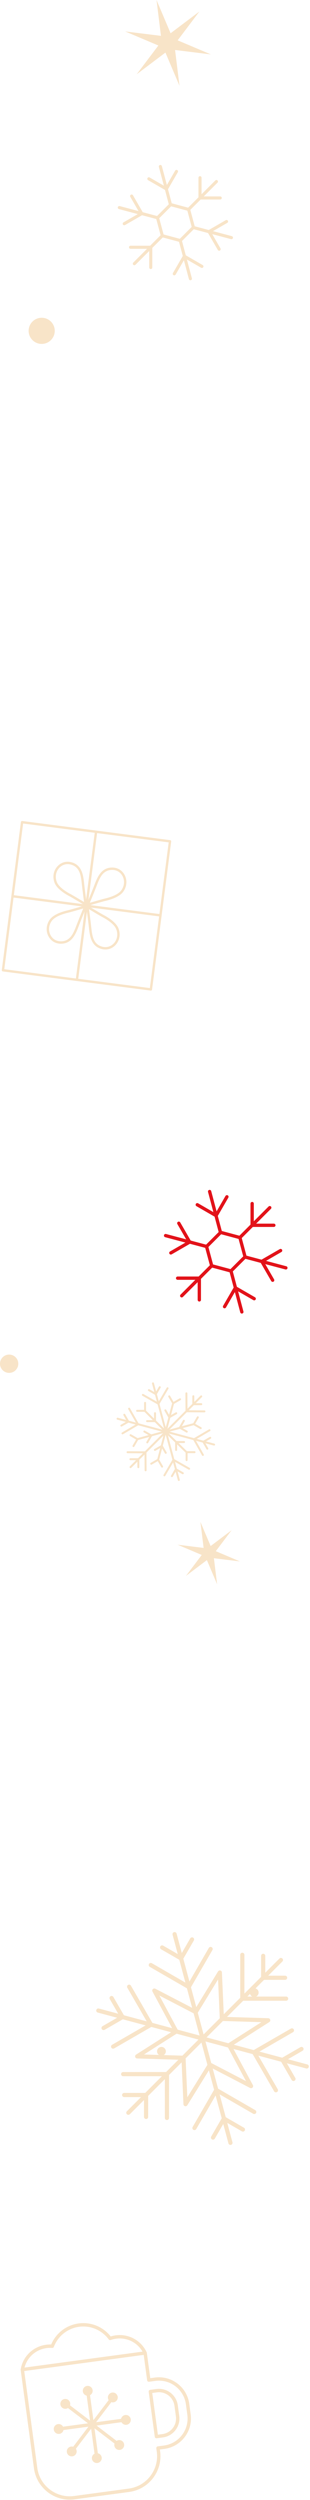 <svg width="107" height="862" viewBox="0 0 107 862" fill="none" xmlns="http://www.w3.org/2000/svg">
<path d="M52.025 341.554L0.97 334.948C0.744 334.919 0.585 334.712 0.614 334.487L7.22 283.432C7.249 283.206 7.456 283.047 7.681 283.076L58.736 289.682C58.962 289.711 59.121 289.918 59.092 290.143L52.486 341.198C52.457 341.424 52.25 341.583 52.025 341.554ZM1.483 334.184L51.721 340.685L58.222 290.447L7.984 283.946L1.483 334.184Z" fill="#F8E4C8"/>
<path d="M55.328 316.026L4.272 309.42C4.046 309.391 3.888 309.184 3.917 308.959C3.946 308.734 4.152 308.574 4.378 308.603L55.432 315.209C55.658 315.238 55.818 315.445 55.788 315.67C55.76 315.895 55.553 316.055 55.328 316.026Z" fill="#F8E4C8"/>
<path d="M26.497 338.25C26.271 338.221 26.112 338.014 26.141 337.789L32.747 286.734C32.776 286.508 32.983 286.349 33.208 286.378C33.433 286.407 33.593 286.614 33.564 286.839L26.958 337.894C26.929 338.12 26.722 338.279 26.497 338.25Z" fill="#F8E4C8"/>
<path d="M20.338 325.348C19.165 325.196 18.137 324.655 17.373 323.771C15.733 321.874 15.68 319.088 17.243 316.994C18.59 315.191 21.724 314.255 23.473 313.858C24.279 313.675 29.264 312.22 29.314 312.206C29.466 312.162 29.63 312.208 29.736 312.326C29.842 312.444 29.871 312.612 29.81 312.758C29.793 312.799 28.119 316.859 27.34 318.881C27.289 319.014 27.238 319.148 27.186 319.283C26.197 321.873 24.966 325.096 21.499 325.373C21.1 325.405 20.711 325.396 20.338 325.348ZM28.723 313.236C27.254 313.662 24.287 314.518 23.655 314.662C22.017 315.034 19.092 315.896 17.903 317.488C16.573 319.269 16.611 321.631 17.996 323.233C18.827 324.195 20.048 324.663 21.433 324.553C24.382 324.317 25.416 321.609 26.417 318.99C26.469 318.854 26.52 318.719 26.572 318.586C27.144 317.102 28.193 314.531 28.724 313.237L28.723 313.236Z" fill="#F8E4C8"/>
<path d="M29.478 312.217C29.423 312.21 29.368 312.191 29.319 312.162C29.274 312.135 24.824 309.459 24.091 309.077C22.501 308.248 19.708 306.545 18.865 304.459C17.886 302.037 18.647 299.356 20.715 297.939C21.986 297.069 23.548 296.891 25.113 297.44C28.395 298.591 28.765 302.021 29.063 304.777C29.079 304.921 29.094 305.064 29.11 305.205C29.349 307.359 29.934 311.711 29.94 311.755C29.961 311.912 29.89 312.067 29.758 312.154C29.674 312.209 29.575 312.231 29.479 312.218L29.478 312.217ZM21.181 298.618C19.434 299.815 18.796 302.09 19.629 304.15C20.374 305.992 22.983 307.57 24.473 308.347C25.048 308.647 27.699 310.23 29.011 311.016C28.827 309.63 28.467 306.876 28.292 305.295C28.276 305.153 28.261 305.009 28.245 304.865C27.944 302.078 27.633 299.196 24.841 298.217C23.53 297.758 22.23 297.9 21.181 298.618Z" fill="#F8E4C8"/>
<path d="M30.254 312.318C30.158 312.306 30.068 312.26 30 312.185C29.894 312.067 29.865 311.899 29.926 311.753C29.943 311.712 31.617 307.652 32.396 305.63C32.447 305.497 32.498 305.363 32.55 305.228C33.539 302.638 34.77 299.415 38.237 299.138C39.89 299.006 41.355 299.575 42.363 300.74C44.003 302.637 44.056 305.423 42.493 307.517C41.146 309.32 38.012 310.256 36.263 310.653C35.457 310.836 30.472 312.291 30.422 312.305C30.366 312.321 30.309 312.325 30.254 312.318ZM39.285 299.98C38.97 299.939 38.641 299.932 38.303 299.959C35.354 300.195 34.32 302.903 33.319 305.522C33.267 305.658 33.216 305.793 33.164 305.926C32.592 307.41 31.543 309.981 31.012 311.275C32.481 310.849 35.448 309.993 36.08 309.849C37.718 309.477 40.643 308.615 41.832 307.023C43.162 305.242 43.124 302.88 41.739 301.278C41.111 300.551 40.261 300.106 39.285 299.98Z" fill="#F8E4C8"/>
<path d="M35.752 327.342C35.379 327.294 35.001 327.204 34.623 327.071C31.341 325.92 30.971 322.49 30.673 319.734C30.657 319.59 30.642 319.447 30.626 319.306C30.387 317.152 29.802 312.8 29.796 312.756C29.775 312.599 29.846 312.444 29.978 312.357C30.11 312.27 30.281 312.266 30.417 312.348C30.462 312.375 34.912 315.051 35.645 315.433C37.235 316.262 40.028 317.964 40.871 320.052C41.85 322.474 41.089 325.155 39.021 326.572C38.057 327.232 36.925 327.494 35.752 327.342ZM30.726 313.494C30.91 314.88 31.27 317.634 31.445 319.215C31.461 319.357 31.476 319.501 31.492 319.645C31.793 322.432 32.104 325.314 34.896 326.293C36.207 326.753 37.507 326.61 38.556 325.892C40.303 324.695 40.941 322.421 40.108 320.36C39.363 318.518 36.754 316.94 35.264 316.163C34.689 315.863 32.038 314.28 30.726 313.494Z" fill="#F8E4C8"/>
<path d="M66.238 95.97L64.515 89.485L69.427 92.321C69.682 92.469 70.009 92.381 70.157 92.126C70.305 91.87 70.217 91.543 69.962 91.396L64.129 88.028L62.819 83.097L66.877 79.039L71.808 80.349L75.176 86.182C75.2 86.224 75.229 86.261 75.261 86.293C75.428 86.46 75.692 86.501 75.906 86.377C76.162 86.23 76.249 85.903 76.101 85.647L73.265 80.735L79.75 82.458C80.035 82.534 80.328 82.364 80.403 82.079C80.479 81.794 80.309 81.501 80.024 81.426L73.514 79.696L78.461 76.84C78.717 76.693 78.804 76.366 78.656 76.11C78.509 75.854 78.182 75.767 77.926 75.915L72.05 79.307L67.209 78.021L65.692 72.358L69.257 68.793H76.017C76.312 68.793 76.551 68.554 76.551 68.259C76.551 67.964 76.312 67.725 76.017 67.725H70.325L75.079 62.971C75.288 62.762 75.288 62.424 75.079 62.216C74.87 62.008 74.532 62.007 74.324 62.216L69.57 66.97V61.278C69.57 60.983 69.331 60.744 69.036 60.744C68.741 60.744 68.502 60.983 68.502 61.278V68.038L64.932 71.608L59.276 70.093L57.988 65.246L61.38 59.37C61.528 59.114 61.44 58.787 61.185 58.64C60.93 58.492 60.603 58.58 60.455 58.835L57.599 63.782L55.869 57.272C55.793 56.987 55.501 56.817 55.216 56.893C54.931 56.969 54.761 57.261 54.837 57.546L56.56 64.031L51.648 61.195C51.393 61.047 51.066 61.135 50.918 61.39C50.794 61.604 50.836 61.868 51.002 62.035C51.034 62.067 51.071 62.096 51.113 62.12L56.946 65.488L58.26 70.433L54.212 74.481L49.267 73.167L45.899 67.334C45.752 67.078 45.425 66.991 45.169 67.139C44.913 67.286 44.826 67.613 44.974 67.869L47.81 72.781L41.325 71.058C41.04 70.982 40.747 71.152 40.672 71.437C40.621 71.628 40.681 71.822 40.811 71.952C40.875 72.016 40.957 72.065 41.051 72.09L47.561 73.82L42.614 76.676C42.358 76.823 42.271 77.15 42.419 77.406C42.443 77.448 42.472 77.485 42.504 77.517C42.671 77.684 42.935 77.725 43.149 77.601L49.025 74.209L53.93 75.512L55.43 81.11L51.817 84.723H45.057C44.762 84.723 44.523 84.962 44.523 85.257C44.523 85.404 44.583 85.538 44.679 85.635C44.775 85.732 44.909 85.791 45.057 85.791H50.749L45.995 90.545C45.786 90.754 45.786 91.092 45.995 91.3C46.204 91.508 46.542 91.509 46.75 91.3L51.504 86.546V92.238C51.504 92.385 51.564 92.519 51.66 92.616C51.756 92.713 51.89 92.772 52.038 92.772C52.333 92.772 52.572 92.533 52.572 92.238V85.478L56.18 81.87L61.785 83.372L63.086 88.27L59.694 94.146C59.57 94.36 59.612 94.624 59.778 94.791C59.81 94.823 59.847 94.852 59.889 94.876C60.144 95.024 60.471 94.936 60.619 94.681L63.475 89.734L65.205 96.244C65.23 96.338 65.279 96.42 65.343 96.484C65.473 96.614 65.668 96.674 65.858 96.623C66.143 96.547 66.313 96.255 66.237 95.97H66.238ZM62.063 82.341L56.464 80.841L54.964 75.242L59.063 71.143L64.662 72.643L66.162 78.242L62.063 82.341Z" fill="#F8E4C8"/>
<path d="M68.825 3.965L61.322 13.906L72.79 18.764L60.43 17.237L61.956 29.597L57.099 18.13L47.158 25.632L54.66 15.691L43.193 10.833L55.553 12.36L54.026 0L58.884 11.468L68.825 3.965Z" fill="#F8E4C8"/>
<path d="M14.389 118.583C16.88 118.583 18.899 116.563 18.899 114.073C18.899 111.582 16.88 109.562 14.389 109.562C11.898 109.562 9.879 111.582 9.879 114.073C9.879 116.563 11.898 118.583 14.389 118.583Z" fill="#F8E4C8"/>
<path d="M50.184 811.917C49.925 811.952 49.666 811.809 49.564 811.556C49.563 811.553 49.562 811.551 49.56 811.548C47.865 807.915 44.054 805.835 40.078 806.372C39.437 806.459 38.804 806.614 38.195 806.834C37.951 806.922 37.678 806.839 37.525 806.629C35.169 803.405 31.25 801.734 27.297 802.268C23.344 802.802 20.009 805.454 18.594 809.188C18.502 809.431 18.261 809.584 18.002 809.564C17.355 809.513 16.702 809.532 16.061 809.618C12.085 810.155 8.963 813.172 8.293 817.125C8.293 817.126 8.293 817.128 8.293 817.129C8.255 817.426 7.997 817.649 7.692 817.639C7.369 817.627 7.117 817.357 7.129 817.034C7.13 816.995 7.135 816.955 7.144 816.915C7.905 812.462 11.424 809.065 15.906 808.459C16.487 808.381 17.076 808.352 17.663 808.373C19.312 804.449 22.907 801.681 27.143 801.109C31.379 800.537 35.579 802.25 38.211 805.596C38.77 805.42 39.344 805.292 39.924 805.214C44.407 804.608 48.703 806.951 50.618 811.044C50.63 811.069 50.641 811.094 50.652 811.12C50.772 811.42 50.625 811.76 50.326 811.88C50.28 811.898 50.234 811.91 50.187 811.916L50.184 811.917Z" fill="#F8E4C8"/>
<path d="M44.596 859.217L25.736 861.766C18.929 862.686 12.642 857.896 11.722 851.089L7.13 817.107C7.087 816.787 7.311 816.493 7.631 816.449L50.024 810.72C50.344 810.677 50.638 810.901 50.682 811.221L51.867 819.987L53.448 819.773C59.217 818.993 64.545 823.052 65.324 828.821L65.82 832.488C66.6 838.257 62.541 843.585 56.772 844.364L55.191 844.578L55.275 845.202C56.195 852.009 51.405 858.296 44.598 859.216L44.596 859.217ZM8.367 817.53L12.881 850.933C13.715 857.102 19.411 861.442 25.58 860.608L44.44 858.059C50.609 857.225 54.949 851.529 54.115 845.36L53.952 844.156C53.909 843.836 54.133 843.542 54.453 843.498L56.613 843.206C61.743 842.513 65.353 837.775 64.659 832.645L64.163 828.978C63.47 823.848 58.732 820.238 53.602 820.931L51.442 821.223C51.122 821.266 50.828 821.042 50.784 820.722L49.599 811.956L8.365 817.528L8.367 817.53ZM56.237 840.418L54.077 840.71C53.757 840.753 53.463 840.529 53.419 840.209L51.319 824.67C51.276 824.35 51.5 824.056 51.82 824.012L53.98 823.72C57.572 823.234 60.89 825.762 61.376 829.355L61.872 833.022C62.358 836.615 59.83 839.932 56.237 840.418ZM54.499 839.473L56.08 839.259C59.034 838.86 61.112 836.132 60.713 833.178L60.217 829.511C59.818 826.557 57.09 824.479 54.136 824.878L52.555 825.092L54.498 839.472L54.499 839.473Z" fill="#F8E4C8"/>
<path d="M33.32 846.826C33 846.869 32.706 846.645 32.662 846.325L29.858 825.574C29.815 825.254 30.039 824.96 30.359 824.916C30.679 824.872 30.973 825.097 31.017 825.417L33.821 846.168C33.864 846.488 33.64 846.782 33.32 846.826Z" fill="#F8E4C8"/>
<path d="M30.281 826.049C31.222 826.049 31.985 825.286 31.985 824.345C31.985 823.404 31.222 822.641 30.281 822.641C29.34 822.641 28.577 823.404 28.577 824.345C28.577 825.286 29.34 826.049 30.281 826.049Z" fill="#F8E4C8"/>
<path d="M33.417 849.244C34.358 849.244 35.121 848.481 35.121 847.54C35.121 846.599 34.358 845.836 33.417 845.836C32.476 845.836 31.713 846.599 31.713 847.54C31.713 848.481 32.476 849.244 33.417 849.244Z" fill="#F8E4C8"/>
<path d="M42.373 835.11L21.622 837.914C21.302 837.957 21.008 837.733 20.963 837.413C20.919 837.093 21.145 836.799 21.465 836.755L42.217 833.951C42.536 833.908 42.831 834.132 42.874 834.452C42.919 834.772 42.694 835.066 42.373 835.11Z" fill="#F8E4C8"/>
<path d="M43.445 836.08C44.386 836.08 45.149 835.317 45.149 834.376C45.149 833.435 44.386 832.672 43.445 832.672C42.504 832.672 41.741 833.435 41.741 834.376C41.741 835.317 42.504 836.08 43.445 836.08Z" fill="#F8E4C8"/>
<path d="M20.253 839.213C21.194 839.213 21.957 838.45 21.957 837.509C21.957 836.568 21.194 835.805 20.253 835.805C19.312 835.805 18.549 836.568 18.549 837.509C18.549 838.45 19.312 839.213 20.253 839.213Z" fill="#F8E4C8"/>
<path d="M40.312 842.91C40.164 842.93 40.008 842.894 39.88 842.796L23.223 830.106C22.965 829.91 22.916 829.544 23.111 829.287C23.308 829.03 23.674 828.981 23.93 829.176L40.587 841.866C40.844 842.062 40.894 842.428 40.699 842.685C40.6 842.813 40.462 842.89 40.312 842.91Z" fill="#F8E4C8"/>
<path d="M41.158 844.738C42.099 844.738 42.862 843.975 42.862 843.034C42.862 842.093 42.099 841.33 41.158 841.33C40.217 841.33 39.454 842.093 39.454 843.034C39.454 843.975 40.217 844.738 41.158 844.738Z" fill="#F8E4C8"/>
<path d="M21.508 830.205C20.759 829.635 20.614 828.565 21.184 827.816C21.755 827.067 22.825 826.923 23.573 827.493C24.323 828.063 24.466 829.133 23.896 829.882C23.326 830.631 22.256 830.775 21.508 830.205Z" fill="#F8E4C8"/>
<path d="M25.538 844.906C25.39 844.926 25.234 844.89 25.105 844.792C24.848 844.596 24.799 844.23 24.994 843.973L37.685 827.316C37.881 827.059 38.248 827.01 38.504 827.205C38.761 827.401 38.81 827.767 38.615 828.024L25.924 844.681C25.826 844.809 25.687 844.886 25.538 844.906Z" fill="#F8E4C8"/>
<path d="M23.401 844.216C23.971 843.467 25.041 843.323 25.79 843.893C26.539 844.463 26.683 845.533 26.113 846.282C25.543 847.031 24.473 847.175 23.724 846.605C22.975 846.035 22.831 844.965 23.401 844.216Z" fill="#F8E4C8"/>
<path d="M38.94 828.338C39.881 828.338 40.644 827.575 40.644 826.634C40.644 825.693 39.881 824.93 38.94 824.93C37.999 824.93 37.236 825.693 37.236 826.634C37.236 827.575 37.999 828.338 38.94 828.338Z" fill="#F8E4C8"/>
<path d="M62.06 510.206L61.287 507.324L62.923 508.267C63.086 508.361 63.294 508.305 63.389 508.142C63.483 507.979 63.428 507.771 63.264 507.677L61.038 506.391L60.41 504.045L65.105 506.712C65.269 506.805 65.477 506.749 65.57 506.585C65.663 506.421 65.606 506.213 65.442 506.119L60.162 503.119L57.966 494.923L60.449 497.347V499.952C60.449 500.046 60.487 500.13 60.549 500.192C60.611 500.254 60.696 500.293 60.79 500.293C60.978 500.293 61.131 500.14 61.131 499.952V498.012L64.065 500.875V503.446C64.065 503.54 64.103 503.626 64.165 503.688C64.227 503.75 64.312 503.787 64.406 503.787C64.594 503.787 64.747 503.634 64.747 503.446V501.045H67.148C67.336 501.045 67.489 500.892 67.489 500.704C67.489 500.516 67.336 500.364 67.148 500.364H64.518L61.635 497.55H63.532C63.72 497.55 63.873 497.398 63.873 497.21C63.873 497.022 63.72 496.868 63.532 496.868H60.936L58.257 494.254L66.719 496.522L69.733 501.827C69.749 501.854 69.767 501.879 69.788 501.9C69.894 502.006 70.061 502.032 70.197 501.954C70.361 501.861 70.418 501.654 70.325 501.49L67.643 496.769L68.906 497.108L69.954 497.389L71.269 499.667C71.284 499.694 71.303 499.716 71.323 499.737C71.429 499.843 71.598 499.871 71.734 499.792C71.897 499.698 71.953 499.489 71.859 499.326L70.885 497.638L73.81 498.421C73.992 498.47 74.179 498.363 74.227 498.181C74.276 497.999 74.168 497.812 73.986 497.764L71.103 496.991L72.739 496.046C72.902 495.952 72.958 495.743 72.864 495.58C72.771 495.417 72.561 495.361 72.398 495.455L70.172 496.741L67.894 496.13L72.482 493.439C72.644 493.344 72.699 493.135 72.604 492.972C72.508 492.809 72.3 492.754 72.137 492.849L66.969 495.881L58.534 493.621L62.111 492.663L64.292 493.922C64.455 494.016 64.663 493.96 64.758 493.797C64.852 493.634 64.797 493.425 64.633 493.331L63.042 492.413L66.829 491.399L69.112 492.716C69.275 492.81 69.483 492.754 69.578 492.591C69.673 492.428 69.616 492.22 69.453 492.126L67.374 490.925L68.574 488.847C68.668 488.684 68.612 488.474 68.449 488.38C68.286 488.286 68.078 488.342 67.983 488.505L66.701 490.726L62.753 491.785L63.753 490.052C63.847 489.889 63.791 489.68 63.628 489.586C63.465 489.492 63.257 489.548 63.162 489.711L61.821 492.034L58.471 492.931L64.458 486.943L70.564 486.985C70.752 486.986 70.906 486.836 70.907 486.648C70.908 486.46 70.757 486.306 70.569 486.305L65.135 486.266L66.102 485.299L66.899 484.503H69.469C69.657 484.503 69.81 484.349 69.81 484.161C69.81 483.973 69.657 483.82 69.469 483.82H67.58L69.691 481.71C69.824 481.577 69.824 481.36 69.691 481.227C69.558 481.094 69.342 481.094 69.209 481.227L67.068 483.368V481.42C67.068 481.232 66.915 481.078 66.727 481.078C66.539 481.078 66.386 481.232 66.386 481.42V484.05L65.619 484.817L64.712 485.724L64.675 480.41C64.674 480.222 64.52 480.071 64.332 480.073C64.144 480.074 63.992 480.228 63.994 480.416L64.035 486.401L57.785 492.651L58.788 488.85L60.993 487.577C61.156 487.483 61.212 487.274 61.118 487.111C61.024 486.947 60.815 486.892 60.652 486.986L59.033 487.921L60.05 484.066L62.319 482.756C62.482 482.662 62.538 482.454 62.444 482.291C62.35 482.127 62.141 482.072 61.978 482.166L59.899 483.366L58.699 481.286C58.605 481.122 58.396 481.067 58.233 481.161C58.07 481.255 58.014 481.465 58.108 481.628L59.398 483.862L58.356 487.812L57.372 486.108C57.278 485.945 57.069 485.889 56.906 485.983C56.743 486.077 56.687 486.286 56.781 486.449L58.108 488.747L57.215 492.133L55.057 484.081L58.129 478.844C58.224 478.682 58.17 478.473 58.007 478.377C57.845 478.282 57.636 478.335 57.54 478.498L54.808 483.157L54.151 480.703L55.436 478.477C55.53 478.314 55.474 478.106 55.311 478.012C55.148 477.918 54.94 477.974 54.845 478.137L53.901 479.773L53.128 476.889C53.079 476.707 52.892 476.6 52.711 476.649C52.529 476.698 52.421 476.885 52.47 477.066L53.254 479.991L51.566 479.016C51.403 478.922 51.195 478.978 51.1 479.141C51.021 479.278 51.048 479.447 51.154 479.553C51.175 479.574 51.198 479.592 51.225 479.607L53.503 480.921L53.784 481.97L54.14 483.298L49.49 480.657C49.326 480.564 49.118 480.621 49.025 480.785C48.948 480.921 48.974 481.088 49.08 481.193C49.101 481.214 49.126 481.233 49.153 481.248L54.388 484.223L56.621 492.556L53.848 489.796V487.261C53.848 487.073 53.695 486.92 53.507 486.92C53.319 486.92 53.166 487.073 53.166 487.261V489.118L50.413 486.378V483.705C50.413 483.517 50.26 483.365 50.072 483.365C49.884 483.365 49.731 483.517 49.731 483.705V486.107H47.33C47.142 486.107 46.989 486.26 46.989 486.448C46.989 486.542 47.027 486.627 47.089 486.689C47.151 486.751 47.236 486.788 47.33 486.788H49.858L52.745 489.661H50.764C50.576 489.661 50.423 489.815 50.423 490.003C50.423 490.097 50.461 490.181 50.523 490.243C50.585 490.305 50.67 490.344 50.764 490.344H53.429L56.055 492.956L47.82 490.75L44.86 485.539C44.767 485.376 44.559 485.318 44.395 485.411C44.231 485.504 44.174 485.713 44.267 485.877L46.895 490.502L44.484 489.856L43.199 487.629C43.105 487.465 42.896 487.41 42.733 487.504C42.57 487.598 42.514 487.808 42.608 487.971L43.552 489.607L40.669 488.834C40.487 488.785 40.3 488.893 40.252 489.075C40.219 489.197 40.257 489.32 40.34 489.404C40.381 489.445 40.433 489.477 40.493 489.493L43.417 490.276L41.729 491.251C41.566 491.345 41.51 491.553 41.604 491.716C41.619 491.743 41.638 491.766 41.658 491.787C41.764 491.893 41.933 491.92 42.069 491.841L44.347 490.526L46.791 491.181L42.108 493.929C41.946 494.024 41.891 494.233 41.986 494.396C42.001 494.422 42.019 494.444 42.039 494.464C42.146 494.571 42.316 494.597 42.452 494.517L47.715 491.431L55.78 493.591L52.21 494.566L50 493.291C49.837 493.197 49.629 493.253 49.534 493.416C49.455 493.553 49.482 493.721 49.588 493.827C49.609 493.848 49.632 493.865 49.659 493.88L51.285 494.819L47.491 495.856L45.24 494.556C45.077 494.462 44.869 494.518 44.774 494.681C44.695 494.818 44.722 494.987 44.828 495.093C44.849 495.114 44.872 495.132 44.899 495.147L46.978 496.347L45.778 498.425C45.699 498.562 45.726 498.731 45.832 498.837C45.853 498.858 45.876 498.875 45.903 498.89C46.066 498.984 46.274 498.928 46.369 498.765L47.67 496.513L51.519 495.462L50.539 497.16C50.46 497.297 50.487 497.464 50.593 497.57C50.614 497.591 50.637 497.61 50.664 497.625C50.827 497.719 51.035 497.663 51.13 497.5L52.454 495.205L56.267 494.164L50.011 500.42L44.025 500.379C43.837 500.378 43.683 500.53 43.682 500.718C43.682 500.813 43.72 500.899 43.782 500.961C43.843 501.022 43.927 501.059 44.021 501.06L49.335 501.098L48.409 502.024L47.642 502.791H45.011C44.823 502.791 44.67 502.943 44.67 503.131C44.67 503.225 44.708 503.31 44.77 503.372C44.832 503.434 44.917 503.473 45.011 503.473H46.96L44.819 505.614C44.686 505.747 44.686 505.963 44.819 506.096C44.952 506.229 45.168 506.229 45.301 506.096L47.412 503.984V505.873C47.412 505.967 47.45 506.053 47.512 506.115C47.574 506.177 47.659 506.214 47.753 506.214C47.941 506.214 48.094 506.061 48.094 505.873V503.304L48.891 502.506L49.876 501.522L49.914 506.955C49.914 507.048 49.953 507.133 50.014 507.194C50.076 507.256 50.162 507.296 50.257 507.295C50.445 507.294 50.597 507.14 50.595 506.952L50.553 500.846L56.395 495.004L55.524 498.349L53.299 499.633C53.136 499.727 53.08 499.936 53.174 500.099C53.189 500.126 53.208 500.149 53.228 500.17C53.334 500.277 53.503 500.303 53.639 500.224L55.282 499.276L54.288 503.093L52.033 504.394C51.87 504.488 51.814 504.697 51.908 504.86C51.923 504.887 51.942 504.91 51.962 504.931C52.068 505.037 52.237 505.064 52.373 504.985L54.452 503.785L55.652 505.865C55.667 505.892 55.686 505.914 55.706 505.935C55.812 506.041 55.981 506.069 56.117 505.99C56.28 505.896 56.336 505.687 56.242 505.524L54.944 503.275L55.947 499.423L56.917 501.105C56.932 501.132 56.951 501.154 56.971 501.175C57.077 501.281 57.246 501.309 57.382 501.23C57.545 501.136 57.601 500.927 57.507 500.764L56.191 498.484L57.183 494.675L59.502 503.33L56.455 508.524C56.375 508.661 56.401 508.83 56.508 508.937C56.528 508.957 56.551 508.975 56.577 508.99C56.739 509.085 56.948 509.031 57.044 508.868L59.75 504.254L60.358 506.525L59.043 508.803C58.964 508.94 58.991 509.107 59.097 509.213C59.118 509.234 59.141 509.252 59.168 509.267C59.331 509.361 59.539 509.305 59.634 509.142L60.608 507.454L61.392 510.379C61.408 510.439 61.439 510.492 61.48 510.533C61.563 510.616 61.688 510.653 61.81 510.62C61.992 510.571 62.1 510.384 62.051 510.203L62.06 510.206Z" fill="#F8E4C8"/>
<path d="M80.236 738.651L78.445 731.969L83.489 734.88C83.834 735.079 84.275 734.961 84.474 734.616C84.673 734.271 84.555 733.83 84.21 733.631L77.917 729.998L75.81 722.133L87.394 728.821C87.739 729.02 88.18 728.902 88.379 728.557C88.578 728.212 88.46 727.772 88.115 727.572L75.281 720.163L73.418 713.212L86.32 719.924C86.601 720.07 86.944 720.017 87.166 719.792C87.388 719.567 87.438 719.222 87.288 718.943L80.593 706.48L87.202 708.251L94.61 721.077C94.642 721.133 94.681 721.183 94.725 721.227C94.95 721.452 95.307 721.508 95.596 721.341C95.941 721.142 96.059 720.701 95.86 720.356L89.174 708.779L97.04 710.887L100.67 717.172C100.702 717.228 100.741 717.278 100.785 717.322C101.01 717.547 101.367 717.603 101.656 717.436C102.001 717.237 102.119 716.796 101.92 716.451L99.012 711.415L105.689 713.204C106.074 713.307 106.469 713.079 106.572 712.694C106.675 712.309 106.446 711.914 106.062 711.811L99.379 710.02L104.422 707.108C104.767 706.909 104.885 706.468 104.686 706.123C104.486 705.778 104.045 705.66 103.701 705.859L97.408 709.492L89.543 707.386L101.127 700.697C101.472 700.498 101.59 700.057 101.391 699.712C101.191 699.367 100.751 699.249 100.406 699.448L87.572 706.858L80.7 705.017L92.962 697.201C93.229 697.031 93.354 696.707 93.27 696.401C93.186 696.096 92.913 695.881 92.597 695.871L78.354 695.434L83.939 689.849H98.758C99.156 689.849 99.479 689.526 99.479 689.128C99.479 688.73 99.156 688.406 98.758 688.407H85.381L91.139 682.649H98.405C98.803 682.649 99.126 682.326 99.126 681.928C99.126 681.53 98.803 681.207 98.405 681.207H92.581L97.473 676.315C97.755 676.033 97.755 675.577 97.473 675.295C97.191 675.013 96.735 675.013 96.453 675.295L91.565 680.183V674.368C91.565 673.97 91.243 673.647 90.845 673.646C90.447 673.646 90.124 673.969 90.123 674.367V681.626L84.364 687.383L84.366 674.014C84.366 673.616 84.043 673.293 83.645 673.292C83.247 673.292 82.924 673.615 82.923 674.013L82.921 688.825L77.234 694.512L76.601 680.086C76.587 679.769 76.367 679.499 76.06 679.419C75.753 679.34 75.43 679.471 75.264 679.742L67.749 692.056L65.912 685.2L73.322 672.366C73.521 672.021 73.403 671.58 73.058 671.381C72.713 671.182 72.272 671.3 72.073 671.645L65.385 683.23L63.278 675.365L66.911 669.071C67.11 668.726 66.992 668.285 66.647 668.086C66.302 667.887 65.861 668.005 65.662 668.35L62.75 673.393L60.959 666.71C60.856 666.326 60.46 666.097 60.076 666.2C59.691 666.303 59.463 666.7 59.566 667.084L61.355 673.761L56.319 670.852C55.974 670.653 55.533 670.771 55.334 671.116C55.167 671.405 55.223 671.761 55.448 671.987C55.492 672.031 55.542 672.069 55.598 672.102L61.883 675.732L63.991 683.597L52.414 676.911C52.069 676.712 51.628 676.83 51.429 677.175C51.262 677.464 51.318 677.82 51.543 678.046C51.587 678.09 51.637 678.128 51.693 678.161L64.519 685.569L66.324 692.306L53.6 685.698C53.319 685.552 52.976 685.606 52.754 685.832C52.532 686.058 52.482 686.401 52.632 686.68L59.419 699.315L52.608 697.49L45.199 684.657C44.999 684.312 44.559 684.193 44.214 684.392C43.869 684.591 43.751 685.032 43.95 685.377L50.638 696.961L42.773 694.855L39.14 688.561C38.94 688.215 38.5 688.098 38.155 688.297C37.81 688.496 37.692 688.937 37.891 689.282L40.803 694.326L34.12 692.535C33.735 692.432 33.34 692.66 33.237 693.045C33.168 693.303 33.248 693.566 33.424 693.742C33.511 693.829 33.62 693.894 33.747 693.928L40.424 695.717L35.387 698.624C35.042 698.823 34.924 699.264 35.123 699.609C35.155 699.665 35.194 699.715 35.238 699.759C35.463 699.984 35.819 700.04 36.109 699.873L42.396 696.245L50.261 698.353L38.682 705.036C38.337 705.235 38.219 705.676 38.418 706.021C38.45 706.077 38.489 706.127 38.533 706.171C38.758 706.396 39.115 706.452 39.404 706.285L52.233 698.881L59.063 700.711L46.963 708.424C46.696 708.594 46.571 708.918 46.655 709.224C46.689 709.347 46.754 709.456 46.84 709.542C46.967 709.669 47.14 709.747 47.328 709.753L61.562 710.189L57.322 714.429L42.51 714.431C42.112 714.431 41.789 714.754 41.789 715.153C41.789 715.352 41.87 715.532 42 715.663C42.13 715.794 42.311 715.874 42.51 715.874L55.879 715.872L50.121 721.63H42.863C42.465 721.631 42.142 721.954 42.142 722.353C42.142 722.552 42.223 722.732 42.353 722.863C42.483 722.994 42.664 723.074 42.863 723.074H48.678L43.79 727.961C43.508 728.243 43.508 728.699 43.79 728.981C44.072 729.263 44.528 729.263 44.81 728.981L49.702 724.089V729.913C49.702 730.112 49.783 730.293 49.913 730.423C50.043 730.553 50.224 730.634 50.423 730.634C50.821 730.634 51.144 730.311 51.144 729.913V722.647L56.902 716.889V730.266C56.902 730.465 56.983 730.646 57.113 730.776C57.243 730.906 57.424 730.987 57.623 730.987C58.021 730.987 58.344 730.664 58.344 730.266V715.447L62.688 711.103L63.322 725.539C63.336 725.855 63.554 726.125 63.861 726.205C64.167 726.285 64.49 726.156 64.657 725.887L72.102 713.859L73.893 720.544L66.489 733.373C66.322 733.662 66.378 734.018 66.603 734.244C66.647 734.288 66.697 734.326 66.753 734.359C67.098 734.558 67.539 734.44 67.738 734.095L74.421 722.516L76.529 730.381L72.901 736.668C72.734 736.957 72.79 737.313 73.015 737.539C73.059 737.583 73.109 737.621 73.165 737.654C73.51 737.853 73.951 737.735 74.15 737.39L77.057 732.353L78.846 739.03C78.88 739.157 78.946 739.267 79.032 739.353C79.208 739.529 79.471 739.609 79.729 739.54C80.114 739.437 80.342 739.041 80.239 738.657L80.236 738.651ZM84.912 717.564L72.914 711.322L70.922 703.888L78.683 705.967L84.913 717.564H84.912ZM90.214 697.238L78.811 704.507L71.293 702.493L76.954 696.832L90.215 697.238H90.214ZM75.264 682.511L75.852 695.893L70.274 701.471L68.266 693.978L75.264 682.511ZM55.009 688.053L66.83 694.191L68.881 701.846L61.332 699.823L55.009 688.051V688.053ZM49.708 708.38L60.949 701.215L68.506 703.24L62.959 708.787L49.708 708.38ZM64.658 723.134L64.069 709.716L69.527 704.258L71.586 711.942L64.658 723.134Z" fill="#F8E4C8"/>
<path d="M84.031 452.204L82.183 445.247L87.452 448.289C87.726 448.447 88.077 448.353 88.235 448.079C88.393 447.805 88.3 447.454 88.025 447.296L81.767 443.683L80.361 438.393L84.714 434.04L90.004 435.446L93.617 441.704C93.643 441.749 93.673 441.788 93.708 441.823C93.887 442.002 94.17 442.046 94.4 441.914C94.674 441.756 94.768 441.405 94.61 441.131L91.568 435.862L98.525 437.71C98.831 437.791 99.145 437.609 99.226 437.303C99.307 436.997 99.125 436.683 98.819 436.602L91.835 434.746L97.142 431.682C97.416 431.524 97.51 431.173 97.352 430.899C97.194 430.624 96.843 430.531 96.569 430.689L90.265 434.328L85.072 432.948L83.444 426.873L87.269 423.048H94.521C94.837 423.048 95.094 422.791 95.094 422.475C95.094 422.159 94.837 421.902 94.521 421.902H88.415L93.515 416.802C93.739 416.578 93.739 416.215 93.515 415.992C93.291 415.769 92.928 415.768 92.705 415.992L87.605 421.092V414.986C87.605 414.67 87.348 414.413 87.032 414.413C86.716 414.413 86.459 414.67 86.459 414.986V422.238L82.629 426.068L76.561 424.442L75.179 419.241L78.818 412.937C78.976 412.663 78.883 412.312 78.608 412.154C78.334 411.996 77.983 412.09 77.825 412.364L74.761 417.671L72.905 410.686C72.823 410.38 72.51 410.198 72.204 410.279C71.898 410.36 71.716 410.674 71.797 410.98L73.645 417.937L68.376 414.895C68.102 414.737 67.751 414.831 67.593 415.105C67.46 415.335 67.505 415.618 67.684 415.797C67.719 415.832 67.758 415.863 67.803 415.888L74.061 419.501L75.471 424.806L71.128 429.149L65.823 427.739L62.21 421.481C62.052 421.206 61.701 421.113 61.427 421.271C61.153 421.429 61.059 421.78 61.217 422.054L64.259 427.323L57.302 425.475C56.996 425.394 56.682 425.576 56.601 425.882C56.547 426.087 56.61 426.295 56.75 426.435C56.819 426.504 56.907 426.556 57.008 426.583L63.993 428.439L58.686 431.503C58.412 431.661 58.318 432.012 58.476 432.286C58.502 432.331 58.532 432.37 58.567 432.405C58.746 432.584 59.029 432.628 59.259 432.496L65.563 428.856L70.826 430.254L72.435 436.26L68.559 440.136H61.307C60.991 440.136 60.734 440.393 60.734 440.709C60.734 440.867 60.798 441.011 60.902 441.114C61.006 441.217 61.149 441.282 61.307 441.282H67.413L62.313 446.382C62.089 446.606 62.089 446.969 62.313 447.192C62.537 447.415 62.9 447.416 63.123 447.192L68.223 442.092V448.198C68.223 448.356 68.287 448.5 68.391 448.603C68.495 448.706 68.638 448.771 68.796 448.771C69.112 448.771 69.369 448.514 69.369 448.198V440.946L73.239 437.076L79.252 438.687L80.648 443.942L77.009 450.246C76.876 450.476 76.921 450.759 77.1 450.938C77.135 450.973 77.174 451.004 77.219 451.029C77.493 451.187 77.844 451.093 78.002 450.819L81.066 445.512L82.922 452.496C82.949 452.597 83.001 452.685 83.07 452.754C83.21 452.894 83.418 452.957 83.623 452.903C83.929 452.822 84.111 452.508 84.03 452.202L84.031 452.204ZM79.553 437.582L73.546 435.972L71.936 429.965L76.333 425.568L82.34 427.178L83.95 433.185L79.553 437.582Z" fill="#E21219"/>
<path d="M79.944 527.607L74.483 534.844L82.831 538.38L73.833 537.269L74.944 546.267L71.408 537.919L64.171 543.38L69.633 536.143L61.285 532.607L70.283 533.719L69.171 524.721L72.708 533.069L79.944 527.607Z" fill="#F8E4C8"/>
<path d="M55.723 708.813C56.563 708.813 57.243 708.133 57.243 707.293C57.243 706.454 56.563 705.773 55.723 705.773C54.884 705.773 54.203 706.454 54.203 707.293C54.203 708.133 54.884 708.813 55.723 708.813Z" fill="#F8E4C8"/>
<path d="M3.157 473.369C4.901 473.369 6.314 471.955 6.314 470.212C6.314 468.468 4.901 467.055 3.157 467.055C1.413 467.055 0 468.468 0 470.212C0 471.955 1.413 473.369 3.157 473.369Z" fill="#F8E4C8"/>
<path d="M87.743 688.56C88.582 688.56 89.263 687.879 89.263 687.04C89.263 686.2 88.582 685.52 87.743 685.52C86.903 685.52 86.223 686.2 86.223 687.04C86.223 687.879 86.903 688.56 87.743 688.56Z" fill="#F8E4C8"/>
</svg>
